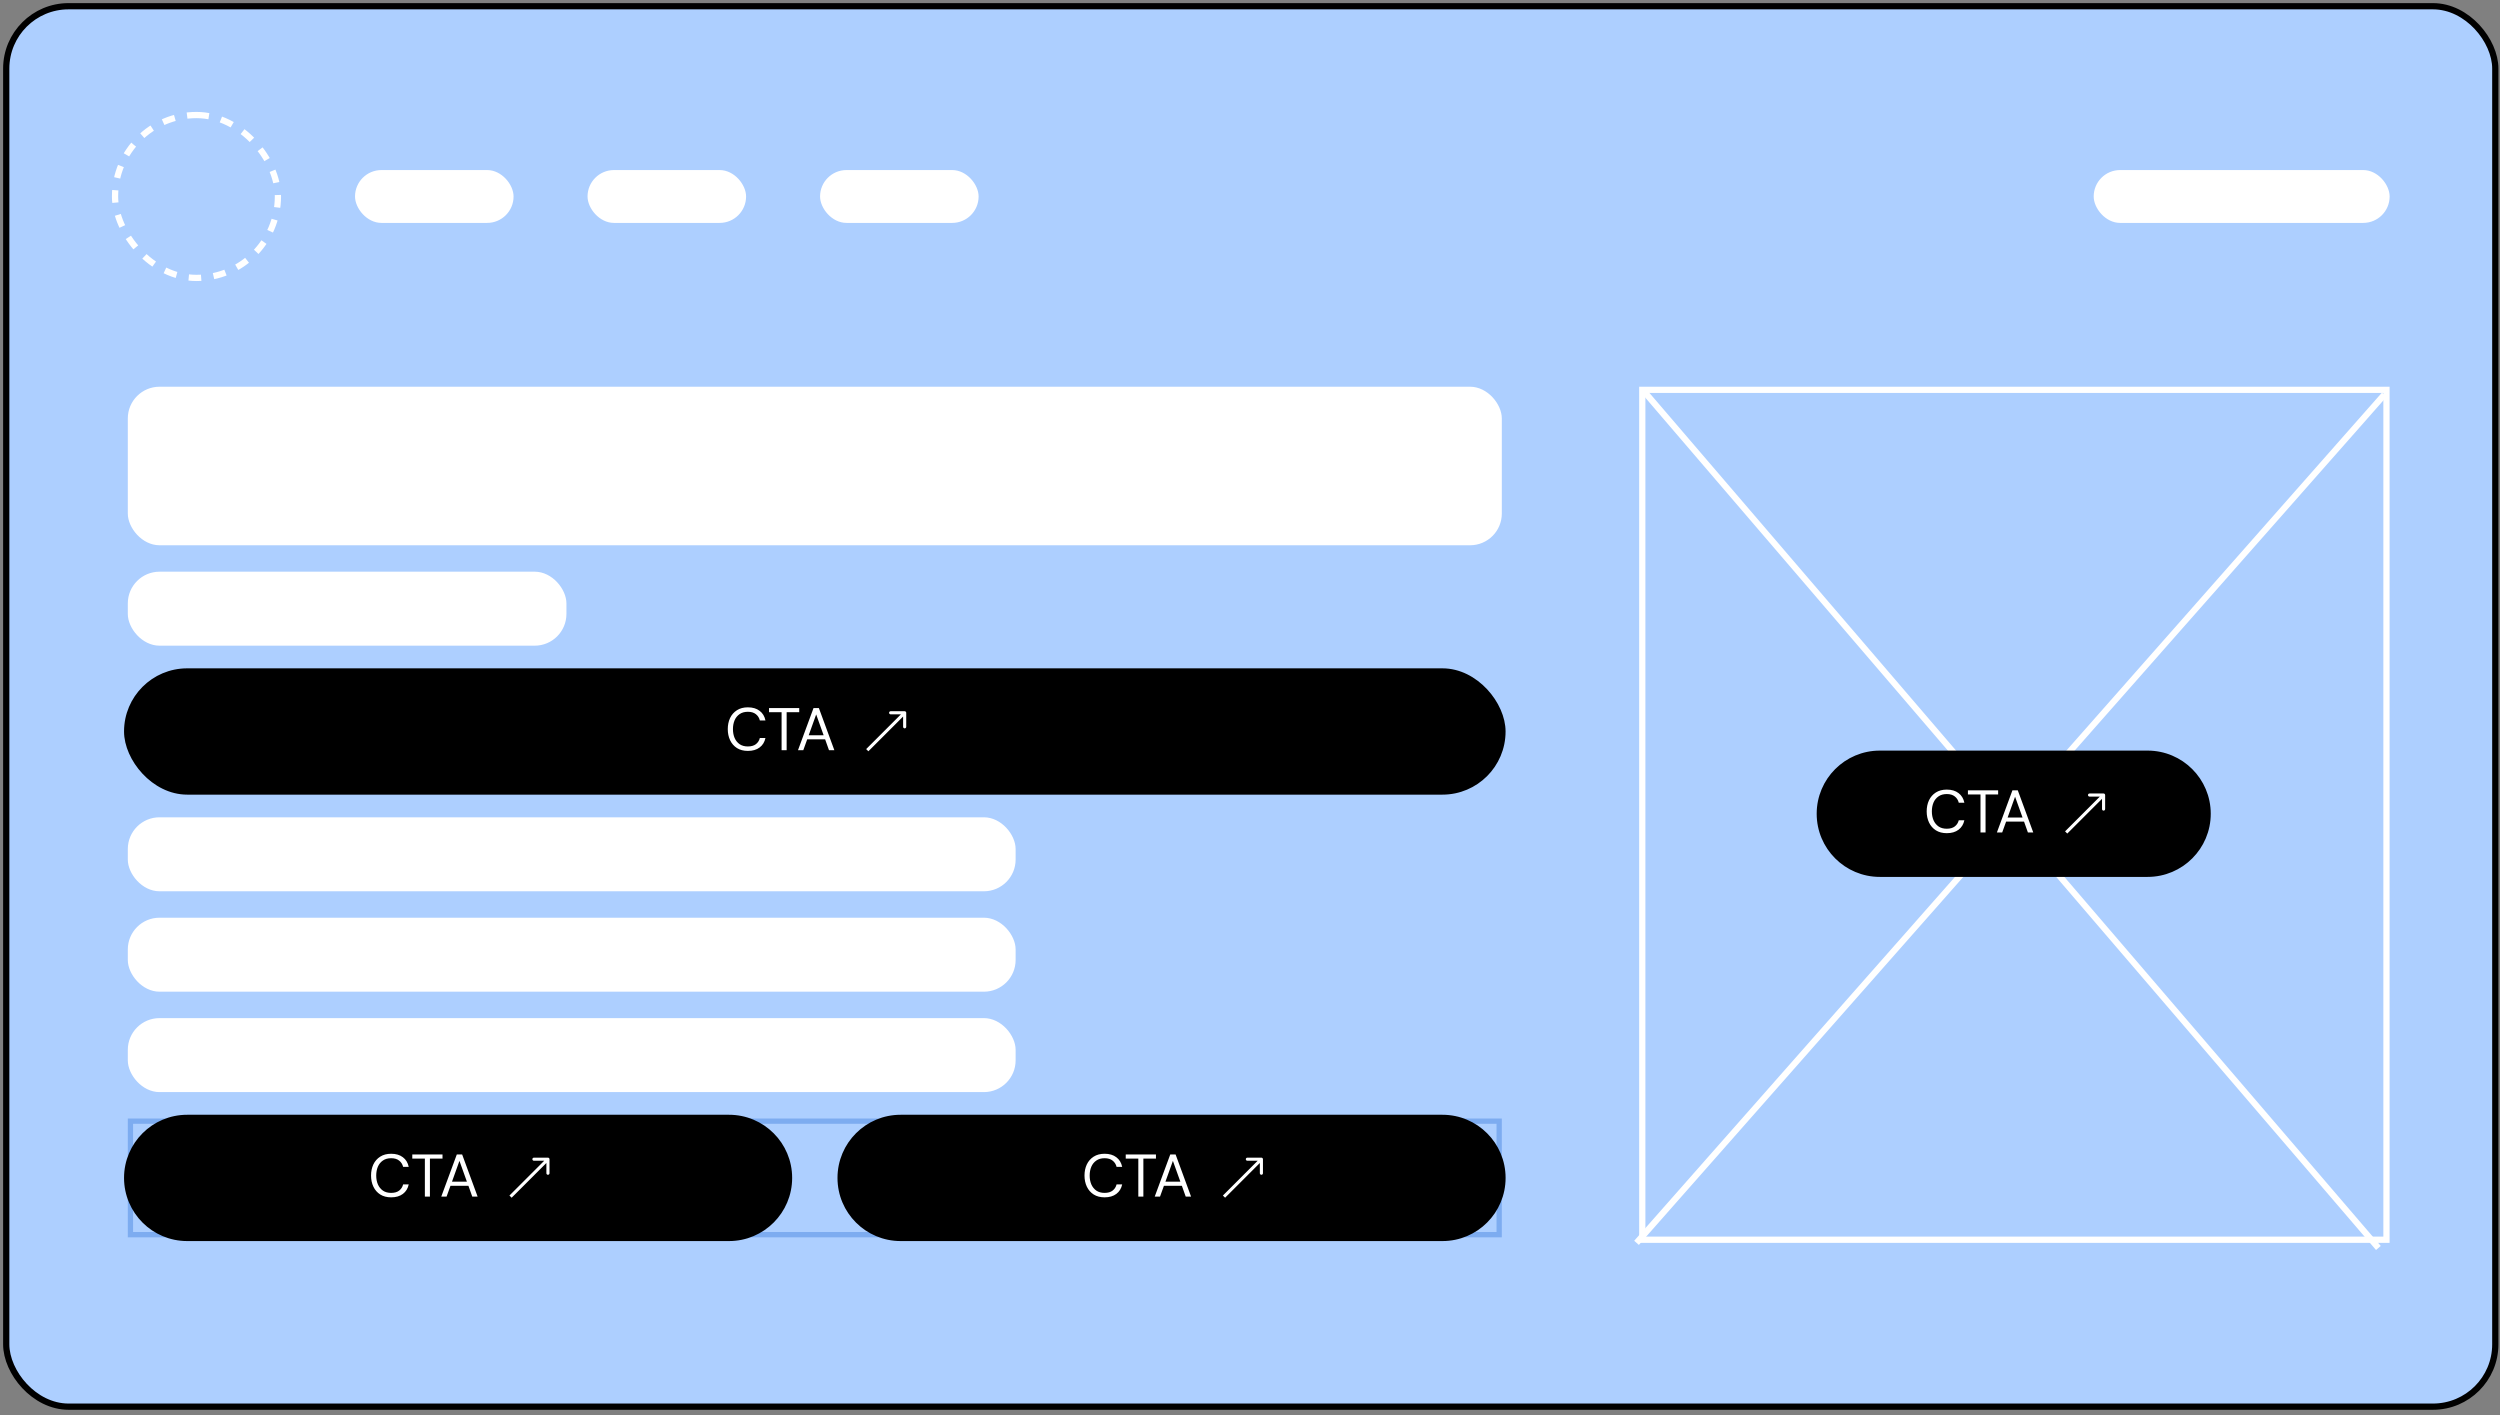 <svg width="401" height="227" viewBox="0 0 401 227" fill="none" xmlns="http://www.w3.org/2000/svg">
<rect x="0" y="0" width="401" height="227" fill="#808080" stroke="none"/>
<g clip-path="url(#clip0_4035_66148)">
<rect x="1" y="1" width="399.246" height="224.629" rx="10" fill="#ADCFFF"/>
<rect x="18.453" y="18.453" width="26.125" height="26.125" rx="13.062" stroke="white" stroke-dasharray="2 2"/>
<rect x="56.945" y="27.277" width="25.43" height="8.477" rx="4.238" fill="white"/>
<rect x="94.242" y="27.277" width="25.43" height="8.477" rx="4.238" fill="white"/>
<rect x="131.539" y="27.277" width="25.43" height="8.477" rx="4.238" fill="white"/>
<rect x="335.828" y="27.277" width="47.469" height="8.477" rx="4.238" fill="white"/>
<rect x="20.5" y="62.031" width="220.391" height="25.43" rx="5.086" fill="white"/>
<rect x="20.5" y="91.699" width="70.356" height="11.867" rx="5.086" fill="white"/>
<rect x="20.198" y="107.503" width="220.994" height="19.655" rx="9.828" fill="black"/>
<rect x="20.198" y="107.503" width="220.994" height="19.655" rx="9.828" stroke="black" stroke-width="0.603"/>
<path d="M119.96 120.446C119.277 120.446 118.695 120.295 118.212 119.993C117.729 119.684 117.363 119.265 117.112 118.738C116.861 118.21 116.735 117.614 116.735 116.951C116.735 116.295 116.857 115.703 117.102 115.175C117.353 114.647 117.72 114.229 118.203 113.92C118.685 113.611 119.271 113.456 119.96 113.456C120.732 113.456 121.36 113.643 121.842 114.016C122.332 114.383 122.644 114.898 122.779 115.561H121.881C121.778 115.143 121.566 114.808 121.244 114.557C120.928 114.3 120.5 114.171 119.96 114.171C119.425 114.171 118.981 114.296 118.627 114.547C118.273 114.792 118.006 115.123 117.826 115.542C117.652 115.96 117.565 116.43 117.565 116.951C117.565 117.486 117.655 117.962 117.836 118.38C118.022 118.799 118.293 119.13 118.647 119.375C119.001 119.613 119.438 119.732 119.96 119.732C120.5 119.732 120.928 119.61 121.244 119.365C121.566 119.114 121.778 118.783 121.881 118.371H122.779C122.644 119.021 122.332 119.529 121.842 119.896C121.36 120.263 120.732 120.446 119.96 120.446ZM125.367 120.331V114.238H123.35V113.572H128.196V114.238H126.178V120.331H125.367ZM127.998 120.331L130.489 113.572H131.348L133.83 120.331H132.97L132.352 118.593H129.475L128.848 120.331H127.998ZM129.717 117.936H132.111L130.914 114.596L129.717 117.936Z" fill="white"/>
<path d="M145.359 114.331C145.359 114.192 145.247 114.081 145.109 114.081L142.859 114.081C142.721 114.081 142.609 114.192 142.609 114.331C142.609 114.469 142.721 114.581 142.859 114.581L144.859 114.581V116.581C144.859 116.719 144.971 116.831 145.109 116.831C145.247 116.831 145.359 116.719 145.359 116.581V114.331ZM139.109 120.331L139.286 120.507L145.286 114.507L145.109 114.331L144.933 114.154L138.933 120.154L139.109 120.331Z" fill="white"/>
<rect x="20.5" y="131.095" width="142.406" height="11.867" rx="5.086" fill="white"/>
<rect x="20.5" y="147.201" width="142.406" height="11.867" rx="5.086" fill="white"/>
<rect x="20.5" y="163.306" width="142.406" height="11.867" rx="5.086" fill="white"/>
<rect x="20.924" y="179.835" width="219.543" height="18.204" stroke="#7DACF0" stroke-width="0.848"/>
<path d="M116.931 179.11C122.358 179.11 126.759 183.51 126.759 188.938C126.759 194.366 122.358 198.765 116.931 198.765H30.026C24.599 198.765 20.198 194.366 20.198 188.938C20.198 183.51 24.599 179.11 30.026 179.11H116.931Z" fill="black"/>
<path d="M116.931 179.11C122.358 179.11 126.759 183.51 126.759 188.938C126.759 194.366 122.358 198.765 116.931 198.765H30.026C24.599 198.765 20.198 194.366 20.198 188.938C20.198 183.51 24.599 179.11 30.026 179.11H116.931Z" stroke="black" stroke-width="0.603"/>
<path d="M62.741 192.053C62.059 192.053 61.476 191.902 60.993 191.6C60.511 191.291 60.144 190.872 59.893 190.344C59.642 189.817 59.516 189.221 59.516 188.558C59.516 187.902 59.639 187.31 59.883 186.782C60.134 186.254 60.501 185.836 60.984 185.527C61.467 185.218 62.052 185.063 62.741 185.063C63.513 185.063 64.141 185.25 64.624 185.623C65.113 185.99 65.425 186.505 65.56 187.168H64.662C64.559 186.75 64.347 186.415 64.025 186.164C63.71 185.907 63.282 185.778 62.741 185.778C62.207 185.778 61.763 185.903 61.409 186.154C61.055 186.399 60.788 186.73 60.607 187.149C60.434 187.567 60.347 188.037 60.347 188.558C60.347 189.093 60.437 189.569 60.617 189.987C60.804 190.406 61.074 190.737 61.428 190.982C61.782 191.22 62.22 191.339 62.741 191.339C63.282 191.339 63.71 191.217 64.025 190.972C64.347 190.721 64.559 190.39 64.662 189.978H65.56C65.425 190.628 65.113 191.136 64.624 191.503C64.141 191.87 63.513 192.053 62.741 192.053ZM68.149 191.938V185.845H66.131V185.179H70.978V185.845H68.96V191.938H68.149ZM70.779 191.938L73.27 185.179H74.129L76.611 191.938H75.751L75.134 190.2H72.257L71.629 191.938H70.779ZM72.498 189.543H74.892L73.695 186.203L72.498 189.543Z" fill="white"/>
<path d="M88.141 185.937C88.141 185.799 88.029 185.687 87.891 185.687H85.641C85.503 185.687 85.391 185.799 85.391 185.937C85.391 186.076 85.503 186.187 85.641 186.187H87.641L87.641 188.187C87.641 188.326 87.753 188.437 87.891 188.437C88.029 188.437 88.141 188.326 88.141 188.187L88.141 185.937ZM81.891 191.938L82.067 192.114L88.067 186.114L87.891 185.937L87.714 185.761L81.714 191.761L81.891 191.938Z" fill="white"/>
<path d="M231.368 179.11C236.796 179.11 241.196 183.51 241.196 188.938C241.196 194.366 236.796 198.765 231.368 198.765H144.464C139.036 198.765 134.636 194.366 134.636 188.938C134.636 183.51 139.036 179.11 144.464 179.11H231.368Z" fill="black"/>
<path d="M231.368 179.11C236.796 179.11 241.196 183.51 241.196 188.938C241.196 194.366 236.796 198.765 231.368 198.765H144.464C139.036 198.765 134.636 194.366 134.636 188.938C134.636 183.51 139.036 179.11 144.464 179.11H231.368Z" stroke="black" stroke-width="0.603"/>
<path d="M177.178 192.053C176.496 192.053 175.914 191.902 175.431 191.6C174.948 191.291 174.581 190.872 174.33 190.344C174.079 189.817 173.954 189.221 173.954 188.558C173.954 187.902 174.076 187.31 174.321 186.782C174.572 186.254 174.939 185.836 175.421 185.527C175.904 185.218 176.49 185.063 177.178 185.063C177.951 185.063 178.578 185.25 179.061 185.623C179.55 185.99 179.862 186.505 179.998 187.168H179.1C178.997 186.75 178.784 186.415 178.462 186.164C178.147 185.907 177.719 185.778 177.178 185.778C176.644 185.778 176.2 185.903 175.846 186.154C175.492 186.399 175.225 186.73 175.045 187.149C174.871 187.567 174.784 188.037 174.784 188.558C174.784 189.093 174.874 189.569 175.054 189.987C175.241 190.406 175.511 190.737 175.865 190.982C176.219 191.22 176.657 191.339 177.178 191.339C177.719 191.339 178.147 191.217 178.462 190.972C178.784 190.721 178.997 190.39 179.1 189.978H179.998C179.862 190.628 179.55 191.136 179.061 191.503C178.578 191.87 177.951 192.053 177.178 192.053ZM182.586 191.938V185.845H180.568V185.179H185.415V185.845H183.397V191.938H182.586ZM185.217 191.938L187.708 185.179H188.567L191.048 191.938H190.189L189.571 190.2H186.694L186.066 191.938H185.217ZM186.935 189.543H189.33L188.133 186.203L186.935 189.543Z" fill="white"/>
<path d="M202.578 185.937C202.578 185.799 202.466 185.687 202.328 185.687H200.078C199.94 185.687 199.828 185.799 199.828 185.937C199.828 186.076 199.94 186.187 200.078 186.187H202.078V188.187C202.078 188.326 202.19 188.437 202.328 188.437C202.466 188.437 202.578 188.326 202.578 188.187V185.937ZM196.328 191.938L196.505 192.114L202.505 186.114L202.328 185.937L202.151 185.761L196.151 191.761L196.328 191.938Z" fill="white"/>
<rect x="263.422" y="62.531" width="119.367" height="136.32" stroke="white"/>
<path d="M262.5 199.352L382.443 63.303" stroke="white"/>
<path d="M381.493 200.174L263.443 62.48" stroke="white"/>
<path d="M344.474 120.698C349.901 120.698 354.302 125.099 354.302 130.526C354.302 135.954 349.901 140.354 344.474 140.354H301.526C296.099 140.354 291.698 135.954 291.698 130.526C291.698 125.099 296.099 120.698 301.526 120.698H344.474Z" fill="black"/>
<path d="M344.474 120.698C349.901 120.698 354.302 125.099 354.302 130.526C354.302 135.954 349.901 140.354 344.474 140.354H301.526C296.099 140.354 291.698 135.954 291.698 130.526C291.698 125.099 296.099 120.698 301.526 120.698H344.474Z" stroke="black" stroke-width="0.603"/>
<path d="M312.264 133.642C311.582 133.642 311 133.49 310.517 133.188C310.034 132.879 309.667 132.461 309.416 131.933C309.165 131.405 309.04 130.81 309.04 130.147C309.04 129.49 309.162 128.898 309.407 128.37C309.658 127.843 310.024 127.424 310.507 127.115C310.99 126.806 311.576 126.652 312.264 126.652C313.037 126.652 313.664 126.838 314.147 127.212C314.636 127.579 314.948 128.094 315.084 128.756H314.186C314.083 128.338 313.87 128.003 313.548 127.752C313.233 127.495 312.805 127.366 312.264 127.366C311.73 127.366 311.286 127.492 310.932 127.743C310.578 127.987 310.311 128.319 310.131 128.737C309.957 129.156 309.87 129.625 309.87 130.147C309.87 130.681 309.96 131.157 310.14 131.576C310.327 131.994 310.597 132.325 310.951 132.57C311.305 132.808 311.743 132.927 312.264 132.927C312.805 132.927 313.233 132.805 313.548 132.56C313.87 132.309 314.083 131.978 314.186 131.566H315.084C314.948 132.216 314.636 132.725 314.147 133.091C313.664 133.458 313.037 133.642 312.264 133.642ZM317.672 133.526V127.434H315.654V126.768H320.501V127.434H318.483V133.526H317.672ZM320.303 133.526L322.794 126.768H323.653L326.134 133.526H325.275L324.657 131.788H321.78L321.152 133.526H320.303ZM322.021 131.132H324.416L323.218 127.791L322.021 131.132Z" fill="white"/>
<path d="M337.664 127.526C337.664 127.388 337.552 127.276 337.414 127.276L335.164 127.276C335.026 127.276 334.914 127.388 334.914 127.526C334.914 127.664 335.026 127.776 335.164 127.776L337.164 127.776V129.776C337.164 129.914 337.276 130.026 337.414 130.026C337.552 130.026 337.664 129.914 337.664 129.776V127.526ZM331.414 133.526L331.591 133.703L337.591 127.703L337.414 127.526L337.237 127.349L331.237 133.349L331.414 133.526Z" fill="white"/>
</g>
<rect x="1" y="1" width="399.246" height="224.629" rx="10" stroke="black"/>
<defs>
<clipPath id="clip0_4035_66148">
<rect x="1" y="1" width="399.246" height="224.629" rx="10" fill="white"/>
</clipPath>
</defs>
</svg>
